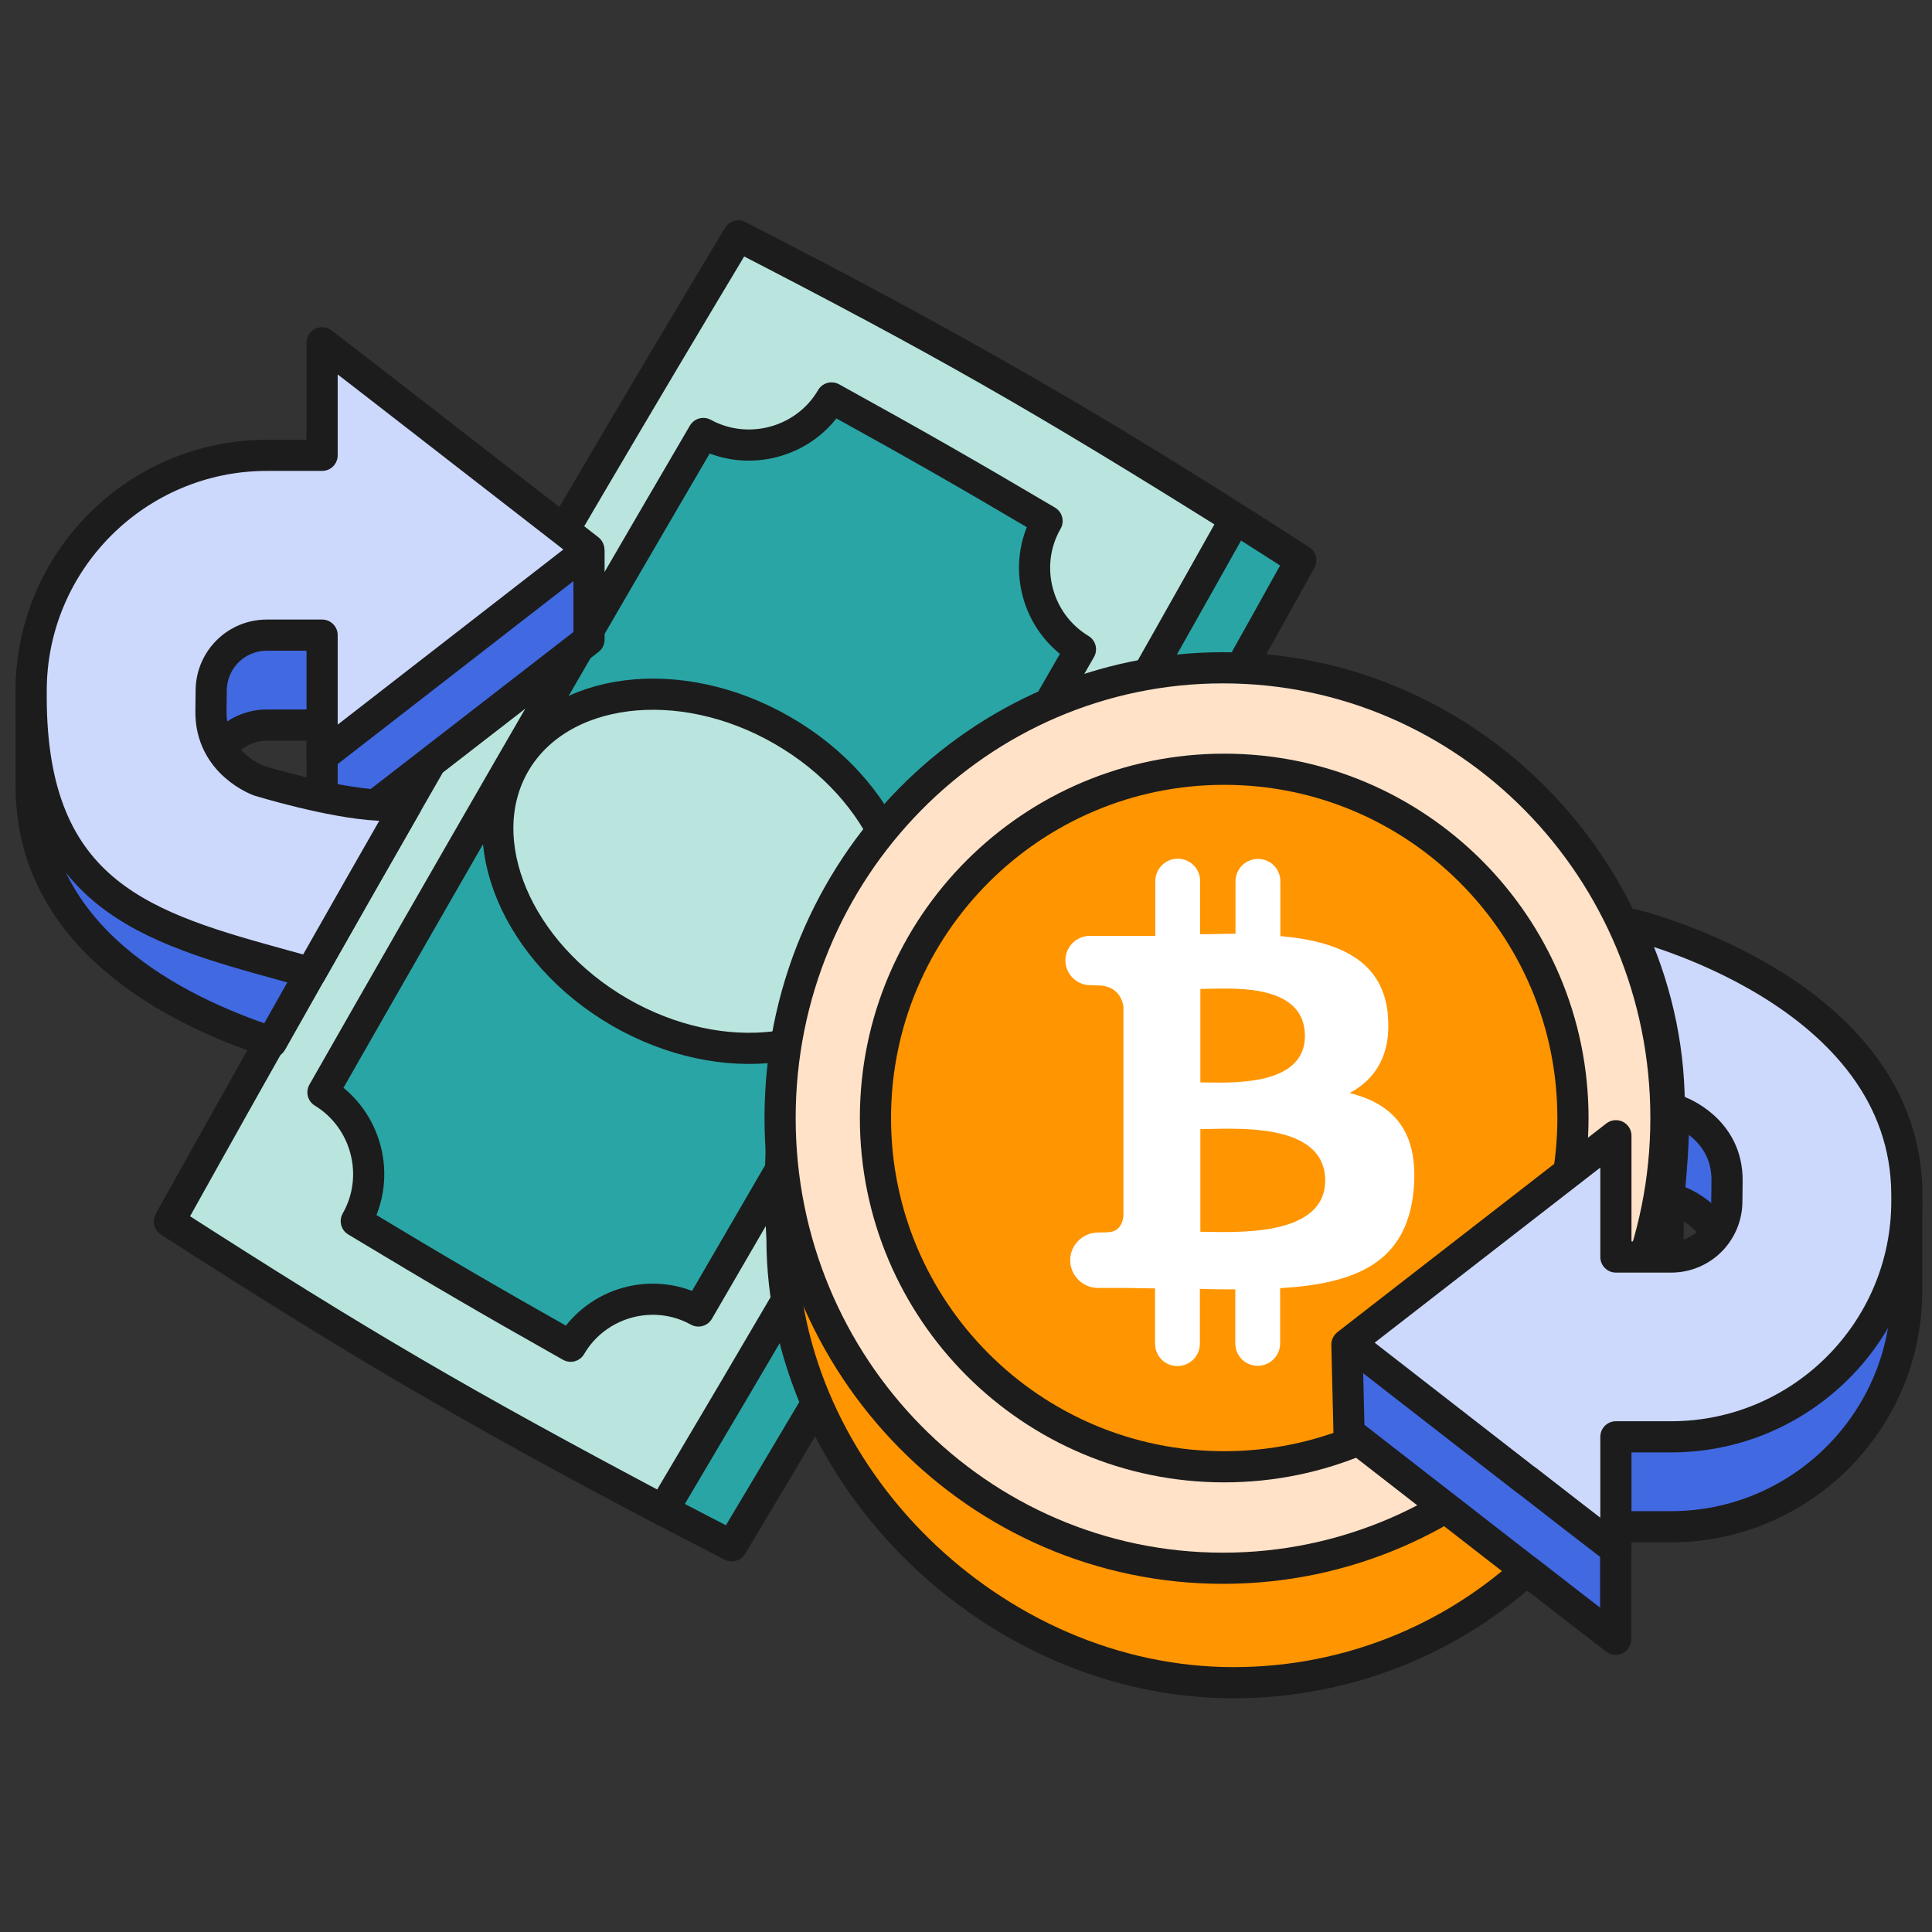 <svg width="62" height="62" viewBox="0 0 62 62" fill="none" xmlns="http://www.w3.org/2000/svg">
<rect x="0" y="0" width="62" height="62" fill="#333333" stroke="none"/>
<path d="M41.744 17.98C35.839 28.628 29.733 39.158 23.484 49.607C16.948 46.241 13.765 44.42 7.537 40.521C13.534 29.849 19.645 19.235 25.901 8.713C32.392 12.157 35.561 14.004 41.744 17.98Z" fill="#2AA5A5" stroke="#1C1C1C" stroke-linejoin="round"/>
<path d="M39.641 16.657C33.657 27.336 27.52 37.936 21.277 48.465C14.786 45.021 11.617 43.174 5.434 39.198C11.359 28.562 17.426 18.008 23.694 7.571C30.23 10.937 33.413 12.758 39.641 16.657Z" fill="#B9E5DE" stroke="#1C1C1C" stroke-linejoin="round"/>
<path d="M34.673 20.837C30.611 27.932 26.527 35.005 22.413 42.071C20.976 41.275 19.145 41.777 18.313 43.202C15.537 41.634 14.164 40.833 11.433 39.187C12.252 37.754 11.768 35.907 10.364 35.054C14.394 27.983 18.463 20.936 22.571 13.911C24.012 14.699 25.854 14.195 26.686 12.77C29.476 14.312 30.857 15.1 33.602 16.72C32.778 18.149 33.265 19.989 34.673 20.837Z" fill="#2AA5A5" stroke="#1C1C1C" stroke-linejoin="round"/>
<path d="M19.887 32.48C23.187 34.385 27.037 33.897 28.473 31.41C29.91 28.922 28.404 25.333 25.108 23.439C21.808 21.533 17.944 22.031 16.515 24.506C15.086 26.98 16.591 30.569 19.887 32.48Z" fill="#B9E5DE" stroke="#1C1C1C" stroke-linejoin="round"/>
<path d="M53.514 40.263C53.514 47.851 47.275 54 39.581 54C31.887 54 25.095 47.344 25.095 39.756C24.345 26.958 31.887 26.527 39.581 26.527C47.275 26.527 53.938 27.193 53.514 40.263Z" fill="#FF9500" stroke="#1C1C1C" stroke-miterlimit="10"/>
<path d="M39.248 50.327C47.101 50.327 53.462 43.86 53.462 35.879C53.462 27.897 47.101 21.43 39.248 21.43C31.395 21.43 25.034 27.897 25.034 35.879C25.034 43.86 31.395 50.327 39.248 50.327Z" fill="#FFE2C8" stroke="#1C1C1C" stroke-miterlimit="10"/>
<path d="M39.286 47.071C45.465 47.071 50.478 42.058 50.478 35.879C50.478 29.7 45.465 24.686 39.286 24.686C33.107 24.686 28.094 29.7 28.094 35.879C28.094 42.058 33.107 47.071 39.286 47.071Z" fill="#FF9500" stroke="#1C1C1C" stroke-miterlimit="10"/>
<path d="M44.534 32.554C44.662 33.849 44.132 34.637 43.314 35.076C44.685 35.425 45.533 36.265 45.367 38.181C45.147 40.544 43.481 41.195 41.081 41.339V43.111C41.081 43.505 40.762 43.83 40.361 43.83C39.96 43.83 39.642 43.512 39.642 43.111V41.377C39.278 41.377 38.892 41.377 38.506 41.361V43.118C38.506 43.512 38.188 43.838 37.786 43.838C37.385 43.838 37.067 43.52 37.067 43.118V41.346C36.734 41.346 36.401 41.331 36.052 41.331H35.234C34.689 41.331 34.265 40.839 34.356 40.294C34.432 39.862 34.81 39.552 35.25 39.552C35.53 39.552 35.522 39.544 35.522 39.544C35.924 39.544 36.022 39.249 36.052 39.037V35.114V32.289C35.999 31.994 35.802 31.623 35.219 31.623C35.219 31.623 35.219 31.623 34.992 31.616C34.553 31.616 34.19 31.26 34.19 30.82C34.19 30.381 34.545 30.033 34.977 30.033H37.075V28.276C37.075 27.882 37.393 27.557 37.794 27.557C38.195 27.557 38.513 27.875 38.513 28.276V29.98C38.9 29.98 39.263 29.965 39.649 29.965V28.284C39.649 27.89 39.967 27.564 40.369 27.564C40.77 27.564 41.088 27.882 41.088 28.284V30.04C42.921 30.2 44.39 30.798 44.541 32.585L44.534 32.554ZM42.527 37.886C42.527 35.955 39.49 36.235 38.521 36.235V39.529C39.49 39.529 42.527 39.756 42.527 37.878V37.886ZM41.876 33.244C41.876 31.472 39.339 31.737 38.521 31.737V34.735C39.339 34.735 41.876 34.925 41.876 33.244Z" fill="white"/>
<path d="M43.224 43.149L51.849 43.224H53.621C54.598 43.224 55.378 42.452 55.408 41.49C55.408 41.483 55.408 41.346 55.416 40.786C55.438 39.105 53.871 38.552 53.871 38.552L53.56 38.348C53.765 36.258 53.878 33.971 53.053 32.206L53.318 31.449C53.318 31.449 61.186 32.214 61.186 38.787V41.437C61.186 45.602 57.793 48.995 53.621 48.995H51.849V52.607L50.493 51.562L48.971 50.38H48.964L43.292 45.973L43.224 43.149Z" fill="#4169E1" stroke="#1C1C1C" stroke-linejoin="round"/>
<path d="M51.856 36.447V40.339H53.628C54.605 40.339 55.385 39.567 55.415 38.605C55.415 38.597 55.415 38.461 55.423 37.901C55.446 36.22 53.878 35.667 53.878 35.667L53.568 35.462C53.56 33.471 53.098 31.547 52.273 29.783L52.394 29.669C52.394 29.669 61.193 31.782 61.193 38.355V38.552C61.193 42.717 57.801 46.109 53.628 46.109H51.856V49.722L50.501 48.677L48.979 47.495H48.971L43.299 43.088L51.856 36.447Z" fill="#CCD9FD" stroke="#1C1C1C" stroke-linejoin="round"/>
<path fill-rule="evenodd" clip-rule="evenodd" d="M18.902 20.526L18.661 20.713L13.826 24.458L10.337 27.16V23.268H8.565C7.588 23.268 6.808 24.04 6.778 25.002C6.778 25.009 6.778 25.146 6.77 25.706C6.748 27.387 8.315 27.94 8.315 27.94L8.626 28.144C8.63 29.225 9.209 30.328 9.87 31.393C9.483 32.076 9.097 32.76 8.712 33.444C5.614 32.432 1.015 30.112 1 25.252V22.215C1 18.05 4.393 17.497 8.565 17.497H10.337V13.885L11.693 14.93L14.101 15.544L18.902 17.679V20.298V20.526Z" fill="#4169E1"/>
<path d="M13.826 24.458L18.661 20.713L18.902 20.526V20.298V17.679L14.101 15.544L11.693 14.93L10.337 13.885V17.497H8.565C4.393 17.497 1 18.05 1 22.215V25.252C1.015 30.112 5.614 32.432 8.712 33.444C9.097 32.76 9.483 32.076 9.87 31.393M13.826 24.458L10.337 27.16V23.268H8.565C7.588 23.268 6.808 24.04 6.778 25.002C6.778 25.009 6.778 25.146 6.77 25.706C6.748 27.387 8.315 27.94 8.315 27.94L8.626 28.144C8.63 29.225 9.209 30.328 9.87 31.393M13.826 24.458C13.563 24.915 13.301 25.372 13.039 25.829C12.014 27.617 10.994 29.409 9.978 31.203L9.87 31.393" stroke="#1C1C1C" stroke-linejoin="round"/>
<path fill-rule="evenodd" clip-rule="evenodd" d="M13.039 25.829C12.014 27.617 10.994 29.409 9.978 31.203C9.839 31.174 9.703 31.142 9.572 31.105C9.435 31.067 9.298 31.029 9.161 30.992C4.733 29.771 1 28.742 1 22.366V22.169C1 18.005 4.393 14.612 8.565 14.612H10.337V11L11.693 12.045L13.215 13.226L18.894 17.634L10.337 24.275V20.382H8.565C7.588 20.382 6.808 21.155 6.778 22.116C6.778 22.124 6.778 22.26 6.77 22.821C6.748 24.502 8.315 25.055 8.315 25.055C8.315 25.055 10.62 25.763 12.145 25.838C12.424 25.852 12.727 25.847 13.039 25.829Z" fill="#CCD9FD" stroke="#1C1C1C" stroke-linejoin="round"/>
</svg>
